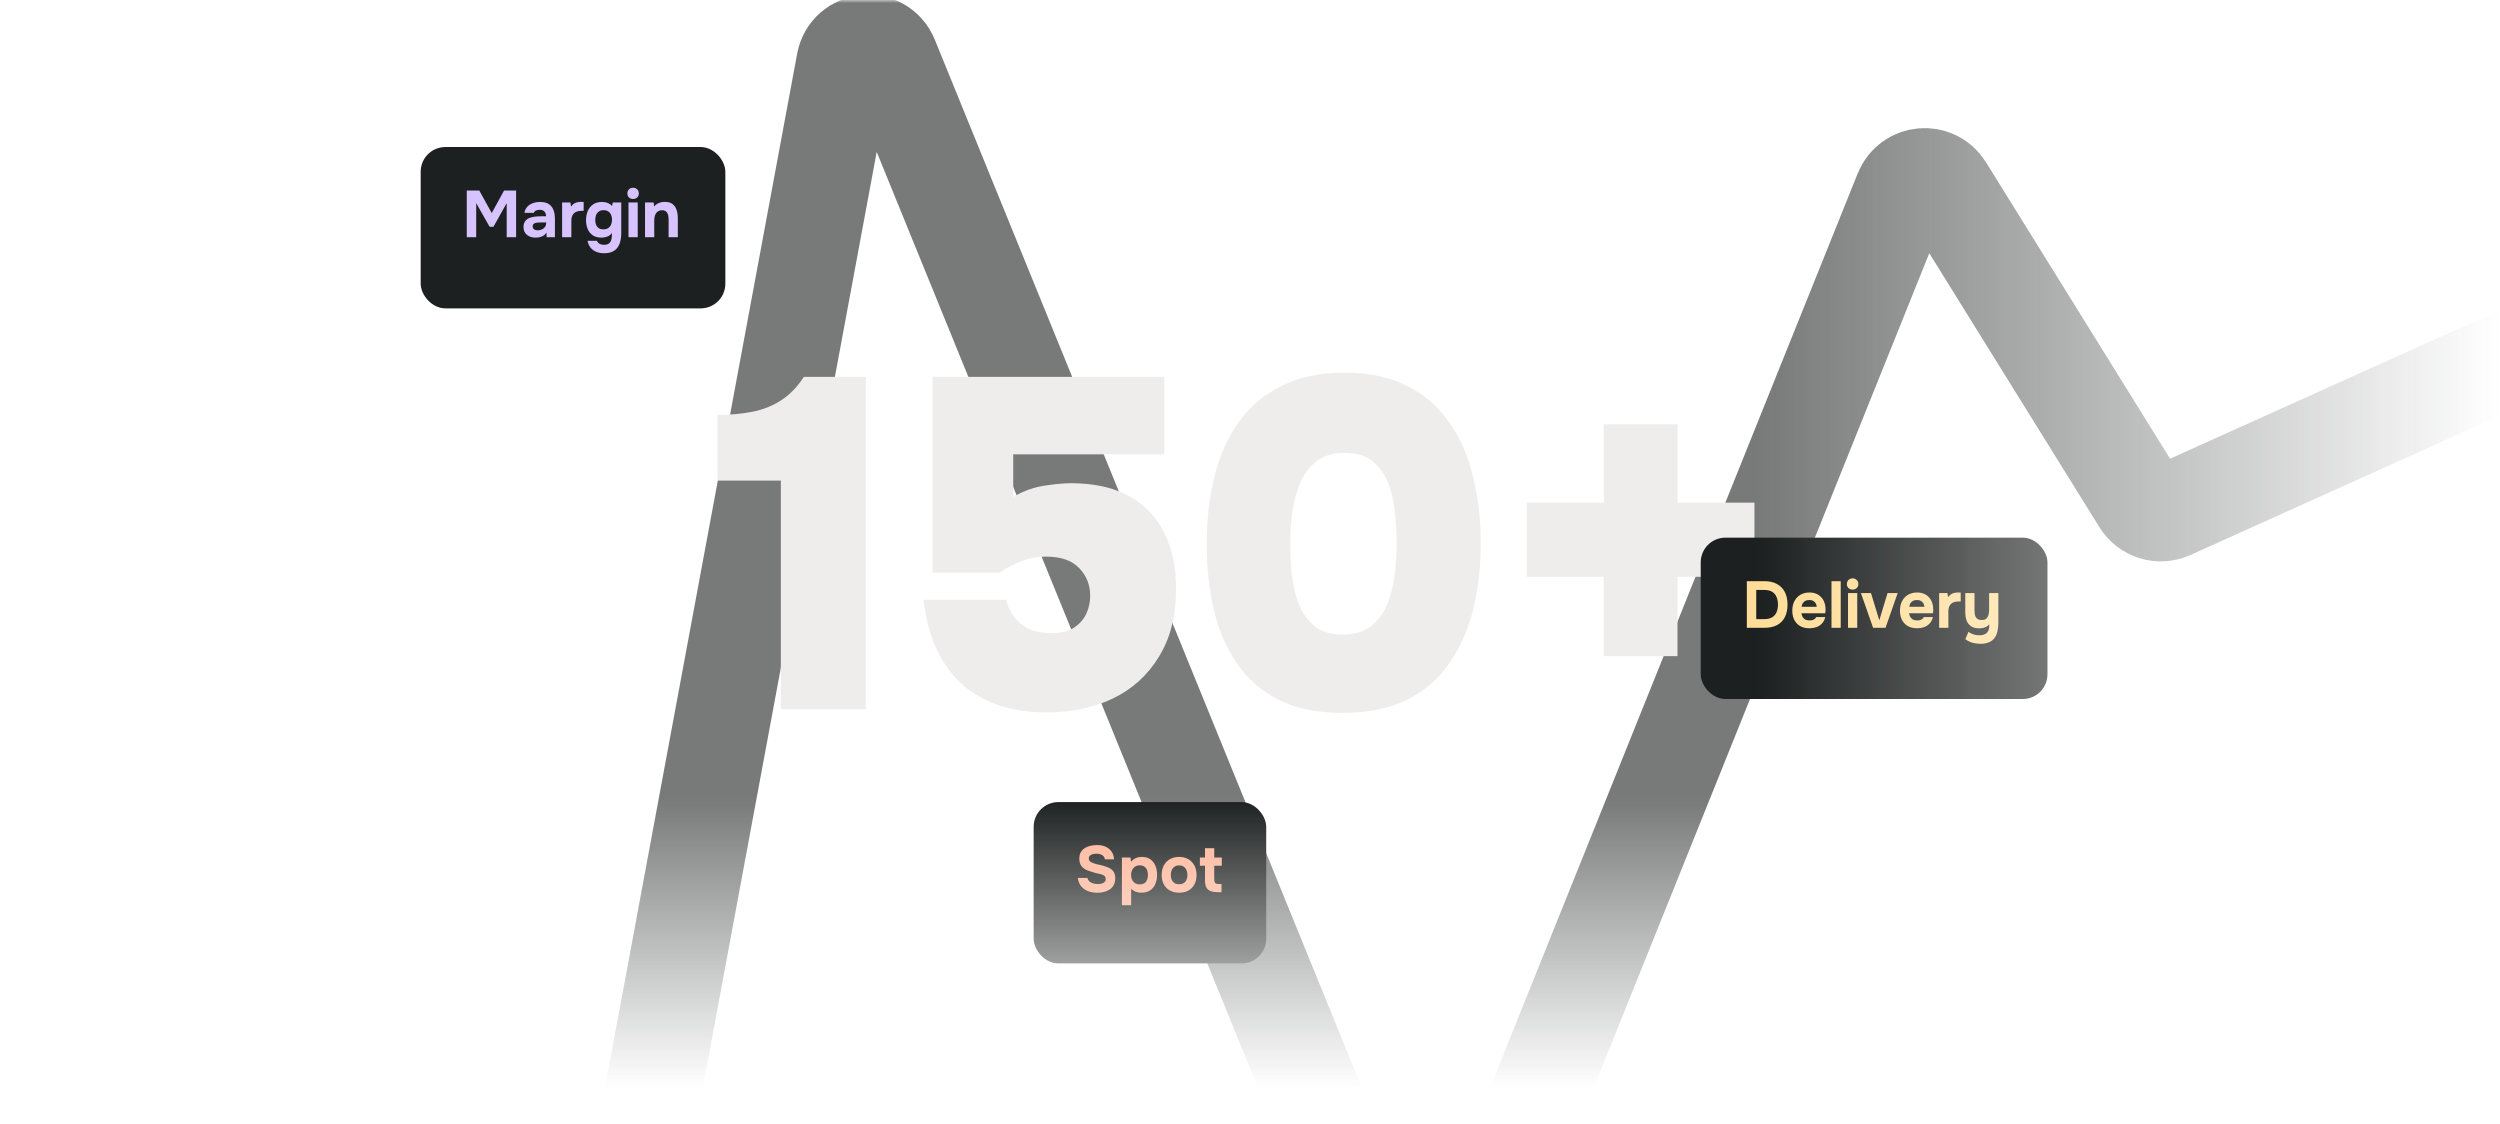 <svg width="416" height="187" viewBox="0 0 416 187" fill="none" xmlns="http://www.w3.org/2000/svg">
<g clip-path="url(#clip0_2036_167918)">
<mask id="mask0_2036_167918" style="mask-type:alpha" maskUnits="userSpaceOnUse" x="0" y="-30" width="416" height="217">
<rect y="-30" width="416" height="217" fill="url(#paint0_linear_2036_167918)"/>
</mask>
<g mask="url(#mask0_2036_167918)">
<mask id="mask1_2036_167918" style="mask-type:alpha" maskUnits="userSpaceOnUse" x="0" y="0" width="416" height="181">
<rect width="416" height="181" fill="url(#paint1_linear_2036_167918)"/>
</mask>
<g mask="url(#mask1_2036_167918)">
<g filter="url(#filter0_ii_2036_167918)">
<rect x="70" y="32" width="50.699" height="26.849" rx="4.11" fill="#1D2020"/>
<path d="M77.671 47V39.241H79.754L81.825 42.989L83.874 39.241H85.88V47H84.313V41.334L82.11 45.269H81.474L79.239 41.334V47H77.671ZM89.139 47.077C88.876 47.077 88.62 47.044 88.372 46.978C88.131 46.905 87.915 46.795 87.725 46.649C87.535 46.503 87.386 46.321 87.276 46.101C87.166 45.882 87.112 45.627 87.112 45.334C87.112 44.94 87.192 44.626 87.353 44.392C87.513 44.151 87.729 43.968 87.999 43.844C88.27 43.72 88.58 43.636 88.931 43.592C89.289 43.548 89.658 43.526 90.038 43.526H90.871C90.871 43.314 90.83 43.128 90.75 42.967C90.677 42.799 90.564 42.671 90.41 42.584C90.257 42.489 90.06 42.441 89.819 42.441C89.665 42.441 89.515 42.463 89.369 42.507C89.23 42.543 89.114 42.598 89.019 42.671C88.924 42.744 88.862 42.839 88.832 42.956H87.276C87.32 42.635 87.422 42.361 87.583 42.134C87.744 41.901 87.945 41.711 88.186 41.564C88.427 41.418 88.69 41.312 88.975 41.247C89.267 41.173 89.567 41.137 89.873 41.137C90.713 41.137 91.335 41.378 91.736 41.86C92.138 42.335 92.339 43.011 92.339 43.888V47H90.958L90.936 46.255C90.754 46.511 90.546 46.697 90.312 46.814C90.085 46.931 89.866 47.004 89.654 47.033C89.442 47.062 89.271 47.077 89.139 47.077ZM89.49 45.86C89.746 45.86 89.979 45.809 90.191 45.707C90.403 45.605 90.571 45.466 90.695 45.29C90.819 45.115 90.882 44.918 90.882 44.699V44.556H89.829C89.676 44.556 89.526 44.563 89.38 44.578C89.241 44.593 89.114 44.622 88.997 44.666C88.887 44.702 88.799 44.764 88.734 44.852C88.668 44.94 88.635 45.057 88.635 45.203C88.635 45.349 88.671 45.473 88.745 45.575C88.825 45.67 88.931 45.743 89.062 45.794C89.194 45.838 89.336 45.86 89.49 45.86ZM93.537 47V41.225H94.918L95.017 41.915C95.163 41.696 95.328 41.532 95.51 41.422C95.693 41.305 95.883 41.228 96.08 41.192C96.277 41.148 96.478 41.126 96.683 41.126C96.778 41.126 96.865 41.13 96.946 41.137C97.026 41.137 97.085 41.137 97.121 41.137V42.616H96.76C96.416 42.616 96.117 42.675 95.861 42.792C95.605 42.909 95.408 43.091 95.269 43.34C95.138 43.588 95.072 43.906 95.072 44.293V47H93.537ZM100.516 49.674C100.063 49.674 99.647 49.601 99.267 49.455C98.887 49.316 98.566 49.093 98.303 48.786C98.04 48.48 97.861 48.085 97.766 47.603H99.333C99.384 47.749 99.464 47.869 99.574 47.964C99.691 48.067 99.829 48.143 99.99 48.194C100.158 48.246 100.334 48.271 100.516 48.271C100.86 48.271 101.126 48.198 101.316 48.052C101.506 47.906 101.638 47.712 101.711 47.471C101.784 47.237 101.82 46.978 101.82 46.693V46.288C101.689 46.499 101.525 46.66 101.327 46.77C101.13 46.88 100.922 46.956 100.703 47C100.491 47.051 100.286 47.077 100.089 47.077C99.483 47.077 98.989 46.942 98.609 46.671C98.23 46.401 97.952 46.047 97.777 45.608C97.601 45.163 97.514 44.684 97.514 44.173C97.514 43.61 97.612 43.099 97.809 42.638C98.007 42.178 98.303 41.813 98.697 41.542C99.092 41.272 99.585 41.137 100.177 41.137C100.535 41.137 100.852 41.195 101.13 41.312C101.408 41.422 101.645 41.586 101.842 41.806L101.974 41.225H103.377V46.266C103.377 46.967 103.285 47.57 103.103 48.074C102.92 48.585 102.617 48.98 102.193 49.258C101.777 49.535 101.218 49.674 100.516 49.674ZM100.429 45.696C100.75 45.696 101.013 45.623 101.218 45.477C101.43 45.331 101.587 45.137 101.689 44.896C101.791 44.648 101.842 44.381 101.842 44.096C101.842 43.796 101.791 43.53 101.689 43.296C101.587 43.055 101.433 42.865 101.229 42.726C101.024 42.58 100.761 42.507 100.44 42.507C100.089 42.507 99.811 42.591 99.607 42.759C99.402 42.92 99.256 43.124 99.168 43.373C99.088 43.614 99.048 43.869 99.048 44.14C99.048 44.417 99.092 44.677 99.179 44.918C99.267 45.152 99.413 45.342 99.618 45.488C99.822 45.627 100.093 45.696 100.429 45.696ZM104.582 47V41.225H106.116V47H104.582ZM105.349 40.644C105.064 40.644 104.834 40.56 104.659 40.392C104.483 40.216 104.396 39.994 104.396 39.723C104.396 39.438 104.487 39.208 104.67 39.033C104.852 38.858 105.083 38.77 105.36 38.77C105.616 38.77 105.835 38.858 106.018 39.033C106.208 39.201 106.303 39.427 106.303 39.712C106.303 39.99 106.211 40.216 106.029 40.392C105.853 40.56 105.627 40.644 105.349 40.644ZM107.332 47V41.225H108.768L108.845 41.893C109.006 41.696 109.188 41.542 109.393 41.433C109.605 41.316 109.817 41.236 110.028 41.192C110.248 41.148 110.445 41.126 110.62 41.126C111.175 41.126 111.606 41.247 111.913 41.488C112.227 41.729 112.45 42.054 112.582 42.463C112.721 42.865 112.79 43.314 112.79 43.811V47H111.256V44.008C111.256 43.833 111.241 43.657 111.212 43.482C111.183 43.307 111.128 43.146 111.048 43C110.974 42.854 110.869 42.737 110.73 42.649C110.591 42.562 110.408 42.518 110.182 42.518C109.89 42.518 109.645 42.591 109.448 42.737C109.25 42.883 109.104 43.08 109.009 43.329C108.914 43.577 108.867 43.851 108.867 44.151V47H107.332Z" fill="#D6C3FF"/>
</g>
<path opacity="0.64" d="M-215 376.178L-108.254 265.675C-107.067 264.446 -105.231 264.107 -103.684 264.83L72.818 347.312C75.188 348.42 77.966 346.991 78.444 344.419L140.509 10.408C141.238 6.482 146.639 5.931 148.146 9.63L233.664 219.537C235.02 222.867 239.738 222.856 241.079 219.521L316.555 31.824C317.777 28.784 321.936 28.423 323.664 31.206L356.152 83.524C357.21 85.228 359.366 85.885 361.194 85.06L421.211 58.008C423.534 56.961 426.231 58.325 426.766 60.816L492.666 368.2C493.511 372.142 498.998 372.499 500.346 368.699L623.304 22.353C623.606 21.503 624.186 20.781 624.95 20.302L752.406 -59.557C753.333 -60.137 753.981 -61.072 754.201 -62.143L830.723 -435.239C831.526 -439.151 836.935 -439.602 838.373 -435.876L918.61 -228.093C918.797 -227.61 919.076 -227.167 919.432 -226.789L1045.85 -92.771C1046.61 -91.97 1047.66 -91.516 1048.76 -91.516H1133.35C1135.13 -91.516 1136.69 -92.692 1137.19 -94.4L1220.52 -381.271C1221.57 -384.912 1226.63 -385.176 1228.06 -381.664L1309.01 -182.917C1310.4 -179.492 1315.3 -179.631 1316.5 -183.13L1414 -468" stroke="#2C3030" stroke-width="16"/>
<path d="M129.932 118V79.971H119.39V69.039C121.577 69.039 123.555 68.856 125.325 68.492C127.095 68.128 128.683 67.477 130.089 66.54C131.494 65.603 132.718 64.327 133.759 62.714H144.066V118H129.932ZM174.146 118.547C171.387 118.547 168.836 118.182 166.494 117.453C164.203 116.725 162.147 115.605 160.325 114.096C158.555 112.534 157.097 110.582 155.952 108.239C154.806 105.844 154.051 103.033 153.687 99.805H167.431C167.587 100.534 167.925 101.341 168.446 102.226C169.018 103.111 169.825 103.866 170.866 104.491C171.96 105.063 173.339 105.35 175.005 105.35C176.619 105.35 177.868 105.037 178.753 104.413C179.69 103.788 180.367 103.007 180.784 102.07C181.2 101.133 181.408 100.17 181.408 99.181C181.408 97.359 180.81 95.823 179.612 94.573C178.415 93.272 176.567 92.621 174.068 92.621C172.662 92.621 171.335 92.856 170.086 93.324C168.836 93.793 167.587 94.443 166.337 95.276H155.171V62.714H193.746V75.598H168.602V82.704C170.32 81.663 172.194 81.012 174.224 80.752C176.307 80.44 178.077 80.335 179.534 80.44C183.126 80.596 186.12 81.429 188.514 82.938C190.909 84.396 192.705 86.426 193.902 89.029C195.1 91.58 195.699 94.573 195.699 98.009C195.699 102.486 194.735 106.261 192.809 109.332C190.935 112.404 188.358 114.72 185.079 116.282C181.851 117.792 178.207 118.547 174.146 118.547ZM223.44 118.625C219.223 118.625 215.657 117.896 212.742 116.438C209.879 114.981 207.562 112.95 205.792 110.347C204.022 107.744 202.747 104.751 201.966 101.367C201.185 97.983 200.794 94.391 200.794 90.591C200.794 86.635 201.211 82.938 202.044 79.502C202.877 76.015 204.204 72.969 206.026 70.366C207.848 67.763 210.217 65.733 213.132 64.275C216.048 62.766 219.562 62.011 223.674 62.011C227.839 62.011 231.353 62.766 234.216 64.275C237.131 65.733 239.474 67.789 241.244 70.444C243.066 73.047 244.368 76.067 245.149 79.502C245.981 82.886 246.398 86.504 246.398 90.357C246.398 94.261 245.981 97.931 245.149 101.367C244.316 104.751 242.988 107.744 241.166 110.347C239.396 112.95 237.053 114.981 234.138 116.438C231.223 117.896 227.657 118.625 223.44 118.625ZM223.44 105.584C225.574 105.584 227.24 105.037 228.438 103.944C229.687 102.851 230.572 101.497 231.093 99.883C231.665 98.218 232.03 96.526 232.186 94.808C232.342 93.09 232.42 91.606 232.42 90.357C232.42 89.159 232.342 87.728 232.186 86.062C232.082 84.344 231.769 82.678 231.249 81.064C230.728 79.45 229.869 78.097 228.672 77.004C227.527 75.91 225.887 75.364 223.752 75.364C221.67 75.364 220.004 75.91 218.755 77.004C217.557 78.045 216.672 79.372 216.1 80.986C215.527 82.6 215.137 84.266 214.928 85.984C214.772 87.65 214.694 89.107 214.694 90.357C214.694 91.554 214.746 93.012 214.85 94.73C215.006 96.448 215.345 98.14 215.865 99.805C216.386 101.471 217.245 102.851 218.442 103.944C219.64 105.037 221.306 105.584 223.44 105.584ZM266.875 109.176V95.979H254.068V83.641H266.875V70.6H279.135V83.641H291.941V95.979H279.135V109.176H266.875Z" fill="#EFECEC"/>
<g filter="url(#filter1_ii_2036_167918)">
<rect x="172" y="141" width="38.699" height="26.849" rx="4.11" fill="#1D2020"/>
<path d="M182.598 156.088C182.057 156.088 181.553 156.004 181.085 155.836C180.625 155.668 180.238 155.401 179.924 155.036C179.617 154.67 179.423 154.199 179.343 153.622H180.943C181.009 153.87 181.129 154.071 181.304 154.225C181.48 154.371 181.688 154.477 181.929 154.542C182.177 154.608 182.437 154.641 182.707 154.641C182.912 154.641 183.113 154.616 183.31 154.564C183.507 154.513 183.668 154.426 183.792 154.301C183.924 154.177 183.989 154.009 183.989 153.797C183.989 153.637 183.953 153.505 183.88 153.403C183.814 153.3 183.715 153.22 183.584 153.162C183.46 153.096 183.306 153.037 183.124 152.986C182.97 152.942 182.809 152.906 182.641 152.877C182.481 152.847 182.32 152.811 182.159 152.767C182.006 152.723 181.856 152.672 181.71 152.614C181.432 152.541 181.166 152.453 180.91 152.351C180.654 152.241 180.428 152.106 180.23 151.945C180.033 151.777 179.876 151.569 179.759 151.321C179.65 151.072 179.595 150.773 179.595 150.422C179.595 150.042 179.657 149.721 179.781 149.458C179.913 149.195 180.084 148.979 180.296 148.811C180.515 148.636 180.756 148.5 181.019 148.405C181.29 148.311 181.56 148.245 181.83 148.208C182.101 148.172 182.356 148.153 182.598 148.153C183.102 148.153 183.555 148.241 183.956 148.416C184.358 148.592 184.687 148.855 184.943 149.205C185.198 149.556 185.345 149.998 185.381 150.532H183.858C183.829 150.312 183.748 150.133 183.617 149.995C183.485 149.856 183.317 149.753 183.113 149.688C182.915 149.622 182.693 149.589 182.444 149.589C182.283 149.589 182.126 149.604 181.973 149.633C181.819 149.662 181.681 149.71 181.556 149.775C181.44 149.834 181.345 149.914 181.272 150.016C181.206 150.119 181.173 150.243 181.173 150.389C181.173 150.535 181.213 150.663 181.293 150.773C181.374 150.875 181.491 150.966 181.644 151.047C181.805 151.12 181.991 151.189 182.203 151.255C182.422 151.328 182.652 151.386 182.893 151.43C183.135 151.474 183.365 151.532 183.584 151.605C183.861 151.679 184.121 151.766 184.362 151.868C184.603 151.963 184.815 152.088 184.998 152.241C185.18 152.387 185.323 152.577 185.425 152.811C185.527 153.037 185.578 153.319 185.578 153.655C185.578 154.1 185.494 154.48 185.326 154.795C185.166 155.101 184.943 155.35 184.658 155.54C184.38 155.73 184.062 155.868 183.704 155.956C183.346 156.044 182.977 156.088 182.598 156.088ZM186.687 158.159V150.225H188.123L188.199 150.948C188.433 150.663 188.7 150.455 188.999 150.323C189.306 150.192 189.642 150.126 190.007 150.126C190.577 150.126 191.049 150.258 191.421 150.521C191.794 150.784 192.071 151.142 192.254 151.595C192.444 152.04 192.539 152.541 192.539 153.096C192.539 153.666 192.44 154.177 192.243 154.63C192.053 155.076 191.765 155.43 191.377 155.693C190.99 155.949 190.508 156.077 189.931 156.077C189.682 156.077 189.449 156.047 189.229 155.989C189.01 155.931 188.817 155.854 188.649 155.759C188.481 155.657 188.338 155.543 188.221 155.419V158.159H186.687ZM189.668 154.696C190.011 154.696 190.281 154.619 190.479 154.466C190.676 154.312 190.815 154.119 190.895 153.885C190.976 153.644 191.016 153.395 191.016 153.14C191.016 152.862 190.972 152.599 190.884 152.351C190.797 152.102 190.65 151.905 190.446 151.759C190.249 151.605 189.978 151.529 189.635 151.529C189.328 151.529 189.069 151.605 188.857 151.759C188.645 151.905 188.484 152.099 188.375 152.34C188.265 152.581 188.21 152.84 188.21 153.118C188.21 153.395 188.261 153.655 188.364 153.896C188.473 154.137 188.634 154.331 188.846 154.477C189.065 154.623 189.339 154.696 189.668 154.696ZM196.221 156.077C195.637 156.077 195.126 155.96 194.687 155.726C194.249 155.485 193.909 155.145 193.668 154.707C193.427 154.261 193.306 153.735 193.306 153.129C193.306 152.508 193.427 151.974 193.668 151.529C193.916 151.076 194.26 150.729 194.698 150.488C195.137 150.247 195.641 150.126 196.21 150.126C196.795 150.126 197.303 150.25 197.734 150.499C198.165 150.747 198.501 151.094 198.742 151.54C198.983 151.985 199.104 152.519 199.104 153.14C199.104 153.746 198.983 154.272 198.742 154.718C198.508 155.156 198.176 155.492 197.745 155.726C197.321 155.96 196.813 156.077 196.221 156.077ZM196.2 154.674C196.536 154.674 196.806 154.601 197.01 154.455C197.215 154.309 197.361 154.119 197.449 153.885C197.544 153.644 197.591 153.392 197.591 153.129C197.591 152.866 197.544 152.614 197.449 152.373C197.361 152.132 197.215 151.934 197.01 151.781C196.813 151.62 196.543 151.54 196.2 151.54C195.871 151.54 195.604 151.62 195.4 151.781C195.195 151.934 195.045 152.132 194.95 152.373C194.863 152.614 194.819 152.866 194.819 153.129C194.819 153.399 194.863 153.651 194.95 153.885C195.045 154.119 195.195 154.309 195.4 154.455C195.604 154.601 195.871 154.674 196.2 154.674ZM202.705 156C202.223 156 201.817 155.942 201.489 155.825C201.167 155.708 200.922 155.511 200.754 155.233C200.594 154.948 200.513 154.561 200.513 154.071V151.595H199.659V150.225H200.513V148.679H202.048V150.225H203.308V151.595H202.048V153.852C202.048 154.093 202.091 154.283 202.179 154.422C202.267 154.561 202.464 154.63 202.771 154.63H203.253V156H202.705Z" fill="#FEB294"/>
</g>
<g filter="url(#filter2_ii_2036_167918)">
<rect x="283" y="97" width="57.699" height="26.849" rx="4.11" fill="#1D2020"/>
<path d="M290.672 112V104.241H293.598C294.409 104.241 295.099 104.395 295.669 104.701C296.246 105.008 296.684 105.45 296.984 106.027C297.291 106.605 297.444 107.31 297.444 108.142C297.444 108.961 297.294 109.658 296.995 110.236C296.703 110.805 296.272 111.244 295.702 111.551C295.132 111.85 294.434 112 293.609 112H290.672ZM292.239 110.553H293.598C294.138 110.553 294.573 110.451 294.902 110.247C295.23 110.042 295.472 109.757 295.625 109.392C295.778 109.026 295.855 108.606 295.855 108.132C295.855 107.671 295.778 107.258 295.625 106.893C295.479 106.521 295.238 106.228 294.902 106.016C294.573 105.805 294.127 105.699 293.565 105.699H292.239V110.553ZM301.099 112.077C300.492 112.077 299.977 111.956 299.553 111.715C299.13 111.474 298.805 111.134 298.578 110.696C298.352 110.25 298.238 109.732 298.238 109.14C298.238 108.541 298.355 108.018 298.589 107.573C298.823 107.12 299.152 106.765 299.575 106.51C300.006 106.254 300.514 106.126 301.099 106.126C301.537 106.126 301.921 106.199 302.249 106.345C302.585 106.491 302.867 106.696 303.093 106.959C303.327 107.222 303.499 107.529 303.608 107.879C303.725 108.223 303.78 108.595 303.773 108.997C303.773 109.1 303.769 109.198 303.762 109.293C303.754 109.388 303.74 109.483 303.718 109.578H299.762C299.784 109.797 299.846 109.998 299.948 110.181C300.05 110.363 300.193 110.51 300.375 110.619C300.565 110.721 300.799 110.773 301.077 110.773C301.259 110.773 301.427 110.754 301.581 110.718C301.734 110.674 301.866 110.608 301.975 110.521C302.085 110.433 302.162 110.331 302.205 110.214H303.718C303.623 110.645 303.444 110.999 303.181 111.277C302.925 111.554 302.615 111.759 302.249 111.89C301.884 112.015 301.5 112.077 301.099 112.077ZM299.794 108.504H302.304C302.297 108.307 302.246 108.124 302.151 107.956C302.063 107.781 301.928 107.642 301.745 107.54C301.57 107.43 301.343 107.375 301.066 107.375C300.788 107.375 300.554 107.43 300.364 107.54C300.182 107.649 300.043 107.792 299.948 107.967C299.86 108.135 299.809 108.314 299.794 108.504ZM304.761 112V104.241H306.295V112H304.761ZM307.511 112V106.225H309.046V112H307.511ZM308.279 105.644C307.994 105.644 307.763 105.56 307.588 105.392C307.413 105.216 307.325 104.994 307.325 104.723C307.325 104.438 307.416 104.208 307.599 104.033C307.782 103.858 308.012 103.77 308.29 103.77C308.545 103.77 308.764 103.858 308.947 104.033C309.137 104.201 309.232 104.427 309.232 104.712C309.232 104.99 309.141 105.216 308.958 105.392C308.783 105.56 308.556 105.644 308.279 105.644ZM311.687 112L309.659 106.225H311.336L312.717 110.751L314.087 106.225H315.774L313.747 112H311.687ZM319.014 112.077C318.407 112.077 317.892 111.956 317.469 111.715C317.045 111.474 316.72 111.134 316.493 110.696C316.267 110.25 316.154 109.732 316.154 109.14C316.154 108.541 316.27 108.018 316.504 107.573C316.738 107.12 317.067 106.765 317.491 106.51C317.922 106.254 318.429 106.126 319.014 106.126C319.452 106.126 319.836 106.199 320.165 106.345C320.501 106.491 320.782 106.696 321.008 106.959C321.242 107.222 321.414 107.529 321.523 107.879C321.64 108.223 321.695 108.595 321.688 108.997C321.688 109.1 321.684 109.198 321.677 109.293C321.67 109.388 321.655 109.483 321.633 109.578H317.677C317.699 109.797 317.761 109.998 317.863 110.181C317.965 110.363 318.108 110.51 318.291 110.619C318.48 110.721 318.714 110.773 318.992 110.773C319.175 110.773 319.343 110.754 319.496 110.718C319.649 110.674 319.781 110.608 319.891 110.521C320 110.433 320.077 110.331 320.121 110.214H321.633C321.538 110.645 321.359 110.999 321.096 111.277C320.84 111.554 320.53 111.759 320.165 111.89C319.799 112.015 319.416 112.077 319.014 112.077ZM317.71 108.504H320.219C320.212 108.307 320.161 108.124 320.066 107.956C319.978 107.781 319.843 107.642 319.66 107.54C319.485 107.43 319.259 107.375 318.981 107.375C318.703 107.375 318.47 107.43 318.28 107.54C318.097 107.649 317.958 107.792 317.863 107.967C317.775 108.135 317.724 108.314 317.71 108.504ZM322.676 112V106.225H324.057L324.156 106.915C324.302 106.696 324.466 106.532 324.649 106.422C324.831 106.305 325.021 106.228 325.219 106.192C325.416 106.148 325.617 106.126 325.821 106.126C325.916 106.126 326.004 106.13 326.084 106.137C326.165 106.137 326.223 106.137 326.26 106.137V107.616H325.898C325.555 107.616 325.255 107.675 325 107.792C324.744 107.909 324.547 108.091 324.408 108.34C324.276 108.588 324.21 108.906 324.21 109.293V112H322.676ZM329.532 114.663C329.086 114.663 328.652 114.605 328.228 114.488C327.804 114.371 327.406 114.174 327.033 113.896L327.548 112.668C327.782 112.844 328.049 112.983 328.348 113.085C328.648 113.195 328.98 113.249 329.346 113.249C329.908 113.249 330.325 113.118 330.595 112.855C330.873 112.592 331.011 112.212 331.011 111.715V111.408C330.887 111.576 330.73 111.711 330.54 111.814C330.357 111.909 330.16 111.978 329.948 112.022C329.736 112.066 329.525 112.088 329.313 112.088C328.757 112.088 328.312 111.971 327.976 111.737C327.64 111.503 327.395 111.185 327.241 110.784C327.095 110.374 327.022 109.911 327.022 109.392V106.225H328.557V109.074C328.557 109.264 328.568 109.454 328.589 109.644C328.611 109.834 328.662 110.009 328.743 110.17C328.823 110.331 328.944 110.462 329.104 110.564C329.265 110.659 329.481 110.707 329.751 110.707C330.102 110.707 330.365 110.623 330.54 110.455C330.715 110.279 330.832 110.06 330.891 109.797C330.957 109.534 330.989 109.26 330.989 108.975V106.225H332.524V111.167C332.524 111.693 332.473 112.172 332.37 112.603C332.275 113.034 332.111 113.403 331.877 113.71C331.651 114.016 331.344 114.25 330.957 114.411C330.577 114.579 330.102 114.663 329.532 114.663Z" fill="#FFDD99"/>
</g>
</g>
</g>
</g>
<defs>
<filter id="filter0_ii_2036_167918" x="70" y="32" width="50.698" height="26.85" filterUnits="userSpaceOnUse" color-interpolation-filters="sRGB">
<feFlood flood-opacity="0" result="BackgroundImageFix"/>
<feBlend mode="normal" in="SourceGraphic" in2="BackgroundImageFix" result="shape"/>
<feColorMatrix in="SourceAlpha" type="matrix" values="0 0 0 0 0 0 0 0 0 0 0 0 0 0 0 0 0 0 127 0" result="hardAlpha"/>
<feOffset dy="-2.055"/>
<feComposite in2="hardAlpha" operator="arithmetic" k2="-1" k3="1"/>
<feColorMatrix type="matrix" values="0 0 0 0 0.046 0 0 0 0 0.053 0 0 0 0 0.065 0 0 0 1 0"/>
<feBlend mode="normal" in2="shape" result="effect1_innerShadow_2036_167918"/>
<feColorMatrix in="SourceAlpha" type="matrix" values="0 0 0 0 0 0 0 0 0 0 0 0 0 0 0 0 0 0 127 0" result="hardAlpha"/>
<feOffset dy="-5.479"/>
<feComposite in2="hardAlpha" operator="arithmetic" k2="-1" k3="1"/>
<feColorMatrix type="matrix" values="0 0 0 0 0.047 0 0 0 0 0.051 0 0 0 0 0.067 0 0 0 0.48 0"/>
<feBlend mode="normal" in2="effect1_innerShadow_2036_167918" result="effect2_innerShadow_2036_167918"/>
</filter>
<filter id="filter1_ii_2036_167918" x="172" y="141" width="38.698" height="26.85" filterUnits="userSpaceOnUse" color-interpolation-filters="sRGB">
<feFlood flood-opacity="0" result="BackgroundImageFix"/>
<feBlend mode="normal" in="SourceGraphic" in2="BackgroundImageFix" result="shape"/>
<feColorMatrix in="SourceAlpha" type="matrix" values="0 0 0 0 0 0 0 0 0 0 0 0 0 0 0 0 0 0 127 0" result="hardAlpha"/>
<feOffset dy="-2.055"/>
<feComposite in2="hardAlpha" operator="arithmetic" k2="-1" k3="1"/>
<feColorMatrix type="matrix" values="0 0 0 0 0.046 0 0 0 0 0.053 0 0 0 0 0.065 0 0 0 1 0"/>
<feBlend mode="normal" in2="shape" result="effect1_innerShadow_2036_167918"/>
<feColorMatrix in="SourceAlpha" type="matrix" values="0 0 0 0 0 0 0 0 0 0 0 0 0 0 0 0 0 0 127 0" result="hardAlpha"/>
<feOffset dy="-5.479"/>
<feComposite in2="hardAlpha" operator="arithmetic" k2="-1" k3="1"/>
<feColorMatrix type="matrix" values="0 0 0 0 0.047 0 0 0 0 0.051 0 0 0 0 0.067 0 0 0 0.48 0"/>
<feBlend mode="normal" in2="effect1_innerShadow_2036_167918" result="effect2_innerShadow_2036_167918"/>
</filter>
<filter id="filter2_ii_2036_167918" x="283" y="97" width="57.698" height="26.85" filterUnits="userSpaceOnUse" color-interpolation-filters="sRGB">
<feFlood flood-opacity="0" result="BackgroundImageFix"/>
<feBlend mode="normal" in="SourceGraphic" in2="BackgroundImageFix" result="shape"/>
<feColorMatrix in="SourceAlpha" type="matrix" values="0 0 0 0 0 0 0 0 0 0 0 0 0 0 0 0 0 0 127 0" result="hardAlpha"/>
<feOffset dy="-2.055"/>
<feComposite in2="hardAlpha" operator="arithmetic" k2="-1" k3="1"/>
<feColorMatrix type="matrix" values="0 0 0 0 0.046 0 0 0 0 0.053 0 0 0 0 0.065 0 0 0 1 0"/>
<feBlend mode="normal" in2="shape" result="effect1_innerShadow_2036_167918"/>
<feColorMatrix in="SourceAlpha" type="matrix" values="0 0 0 0 0 0 0 0 0 0 0 0 0 0 0 0 0 0 127 0" result="hardAlpha"/>
<feOffset dy="-5.479"/>
<feComposite in2="hardAlpha" operator="arithmetic" k2="-1" k3="1"/>
<feColorMatrix type="matrix" values="0 0 0 0 0.047 0 0 0 0 0.051 0 0 0 0 0.067 0 0 0 0.48 0"/>
<feBlend mode="normal" in2="effect1_innerShadow_2036_167918" result="effect2_innerShadow_2036_167918"/>
</filter>
<linearGradient id="paint0_linear_2036_167918" x1="416" y1="129.453" x2="293" y2="129.453" gradientUnits="userSpaceOnUse">
<stop stop-opacity="0"/>
<stop offset="1"/>
</linearGradient>
<linearGradient id="paint1_linear_2036_167918" x1="183.5" y1="181" x2="183.5" y2="133" gradientUnits="userSpaceOnUse">
<stop stop-opacity="0"/>
<stop offset="1"/>
</linearGradient>
<clipPath id="clip0_2036_167918">
<rect width="416" height="186.667" rx="8" fill="white"/>
</clipPath>
</defs>
</svg>

